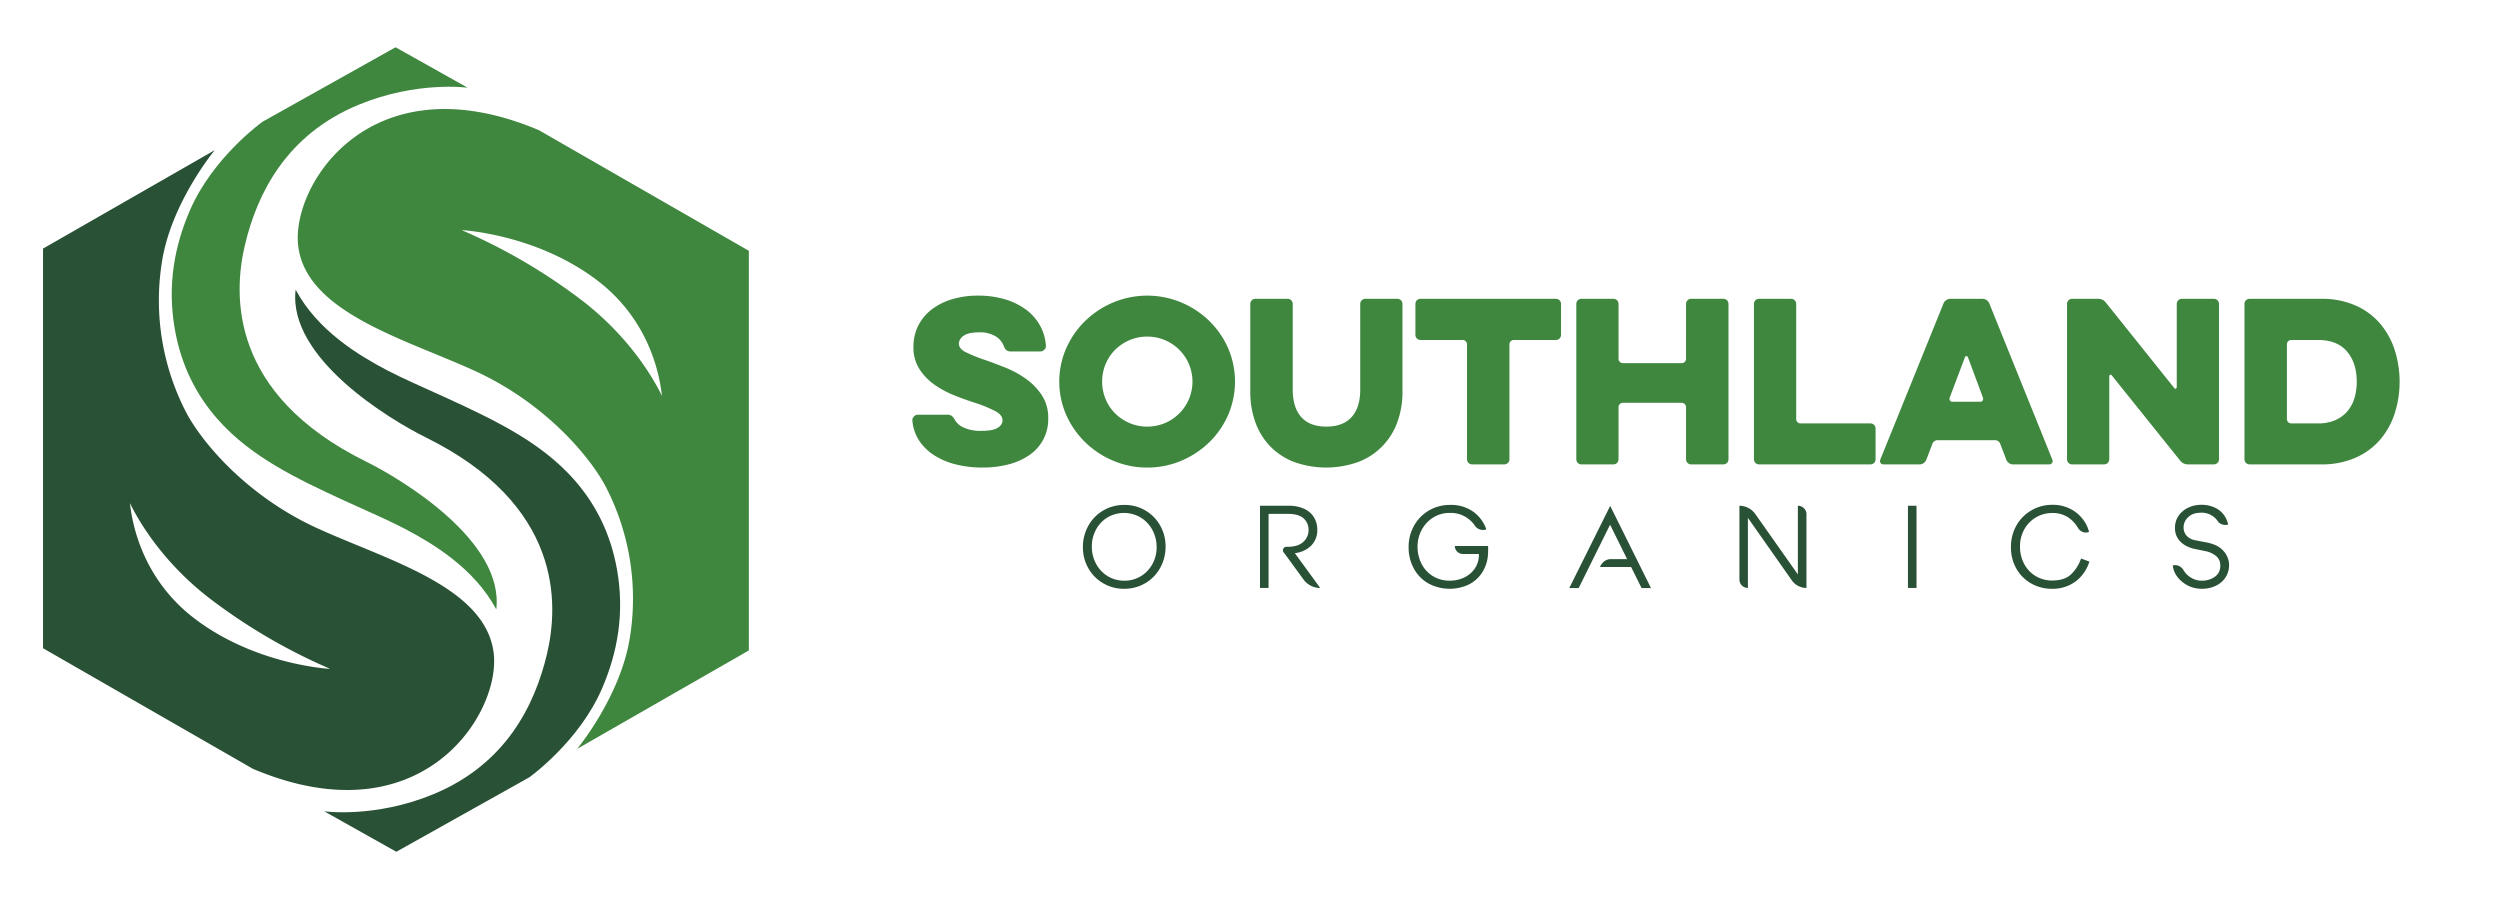 <svg xmlns="http://www.w3.org/2000/svg" viewBox="0 0 919.042 330.855"><path d="M361.16,171.88a39.988,39.988,0,0,1-9.675-1.127,26.79,26.79,0,0,1-7.96-3.318,18.717,18.717,0,0,1-5.579-5.381,15.672,15.672,0,0,1-2.535-7.414,1.878,1.878,0,0,1,.547-1.521,1.954,1.954,0,0,1,1.481-.665h10.535a3.35,3.35,0,0,1,1.872.389,5.356,5.356,0,0,1,1.249,1.639,7.1,7.1,0,0,0,3.238,2.733,15.01,15.01,0,0,0,6.514,1.172q4.37,0,6.047-1.212a3.285,3.285,0,0,0,1.678-2.535c0-1.3-.807-2.417-2.419-3.358a47.476,47.476,0,0,0-7.958-3.273q-3.669-1.176-7.609-2.772a34.962,34.962,0,0,1-7.217-3.939,20.559,20.559,0,0,1-5.423-5.7,14.6,14.6,0,0,1-2.145-8.039,17.145,17.145,0,0,1,1.755-7.843,17.431,17.431,0,0,1,4.916-5.927,22.981,22.981,0,0,1,7.53-3.786,32.9,32.9,0,0,1,9.6-1.324,33.99,33.99,0,0,1,9.752,1.324,24.881,24.881,0,0,1,7.726,3.746,18.379,18.379,0,0,1,5.187,5.815,17.73,17.73,0,0,1,2.224,7.448,1.874,1.874,0,0,1-.546,1.521,1.961,1.961,0,0,1-1.482.665H371.616a2.485,2.485,0,0,1-1.678-.507,3.731,3.731,0,0,1-.976-1.6,7.092,7.092,0,0,0-2.926-3.431,10.911,10.911,0,0,0-6.125-1.482q-3.978,0-5.7,1.285a3.6,3.6,0,0,0-1.716,2.85q0,1.793,2.3,3.043a56.41,56.41,0,0,0,7.763,3.121q3.118,1.091,7.1,2.688a36.373,36.373,0,0,1,7.451,4.062,22.9,22.9,0,0,1,5.852,6.006,14.991,14.991,0,0,1,2.381,8.541,15.779,15.779,0,0,1-6.906,13.5,24.011,24.011,0,0,1-7.647,3.437A37.65,37.65,0,0,1,361.16,171.88Z" fill="#3f873f"/><path d="M421.707,171.88a31.507,31.507,0,0,1-12.446-2.5,33.089,33.089,0,0,1-10.3-6.789,32.288,32.288,0,0,1-6.983-10.023,30.619,30.619,0,0,1,0-24.581,32.358,32.358,0,0,1,6.983-10.023,33.089,33.089,0,0,1,10.3-6.789,32.47,32.47,0,0,1,24.969,0,33.1,33.1,0,0,1,10.3,6.789,31.832,31.832,0,0,1,6.944,10.023,31.05,31.05,0,0,1,0,24.581A31.764,31.764,0,0,1,444.53,162.6a33.1,33.1,0,0,1-10.3,6.789A31.7,31.7,0,0,1,421.707,171.88Zm0-48.137a16.2,16.2,0,0,0-6.437,1.284,16.942,16.942,0,0,0-5.267,3.51,16.094,16.094,0,0,0-3.551,5.268,16.939,16.939,0,0,0,0,12.953A16.094,16.094,0,0,0,410,152.026a16.96,16.96,0,0,0,5.267,3.51,16.2,16.2,0,0,0,6.437,1.29,16.542,16.542,0,1,0,0-33.083Z" fill="#3f873f"/><path d="M500.046,111.725a1.863,1.863,0,0,1,1.872-1.876H513.7a1.864,1.864,0,0,1,1.873,1.876V144.1a31.892,31.892,0,0,1-1.834,10.925,24.419,24.419,0,0,1-14.162,14.71,35.008,35.008,0,0,1-24.11,0,24.588,24.588,0,0,1-8.74-5.893,24.856,24.856,0,0,1-5.3-8.817,32.494,32.494,0,0,1-1.8-10.925V111.725a1.864,1.864,0,0,1,1.873-1.876h11.86a1.864,1.864,0,0,1,1.873,1.876v31.444q0,6.635,3.122,10.141t9.206,3.516q6.162,0,9.324-3.516t3.161-10.141Z" fill="#3f873f"/><path d="M522.205,124.988a1.866,1.866,0,0,1-1.872-1.871V111.725a1.864,1.864,0,0,1,1.872-1.876h49.781a1.864,1.864,0,0,1,1.873,1.876v11.392a1.866,1.866,0,0,1-1.873,1.871H556.458a1.6,1.6,0,0,0-1.56,1.56v42.29a1.864,1.864,0,0,1-1.872,1.876h-11.86a1.866,1.866,0,0,1-1.873-1.876v-42.29a1.6,1.6,0,0,0-1.561-1.56Z" fill="#3f873f"/><path d="M619.818,111.725a1.859,1.859,0,0,1,1.87-1.876h11.86a1.864,1.864,0,0,1,1.873,1.876v57.113a1.866,1.866,0,0,1-1.873,1.876h-11.86a1.861,1.861,0,0,1-1.87-1.876v-19.2a1.605,1.605,0,0,0-1.561-1.555H596.565A1.6,1.6,0,0,0,595,149.642v19.2a1.868,1.868,0,0,1-1.873,1.876H581.348a1.868,1.868,0,0,1-1.872-1.876V111.725a1.866,1.866,0,0,1,1.872-1.876h11.783A1.866,1.866,0,0,1,595,111.725v20.21a1.6,1.6,0,0,0,1.561,1.56h21.692a1.6,1.6,0,0,0,1.561-1.56Z" fill="#3f873f"/><path d="M646.656,170.714a1.868,1.868,0,0,1-1.874-1.876V111.725a1.866,1.866,0,0,1,1.874-1.876h11.783a1.866,1.866,0,0,1,1.871,1.876v42.368a1.6,1.6,0,0,0,1.561,1.561h25.747a1.866,1.866,0,0,1,1.876,1.871v11.313a1.824,1.824,0,0,1-.546,1.329,1.805,1.805,0,0,1-1.33.547Z" fill="#3f873f"/><path d="M714.462,111.567a2.609,2.609,0,0,1,1.014-1.245,2.736,2.736,0,0,1,1.561-.473h11.7a2.743,2.743,0,0,1,1.561.473,2.644,2.644,0,0,1,1.014,1.245L754.489,169a1.239,1.239,0,0,1-.118,1.172,1.162,1.162,0,0,1-1.054.547H740.055a2.578,2.578,0,0,1-1.522-.468,2.721,2.721,0,0,1-.974-1.251l-2.186-5.7a2.074,2.074,0,0,0-2.107-1.481H712.431a2.071,2.071,0,0,0-2.105,1.481l-2.183,5.7a2.767,2.767,0,0,1-.977,1.251,2.591,2.591,0,0,1-1.522.468H692.379a1.168,1.168,0,0,1-1.054-.547A1.255,1.255,0,0,1,691.21,169Zm13.5,36.126a.953.953,0,0,0,.9-.468,1.233,1.233,0,0,0,.115-1.014l-5.538-14.9a.578.578,0,0,0-1.093,0l-5.617,14.9a1.233,1.233,0,0,0,.118,1.014.945.945,0,0,0,.9.468Z" fill="#3f873f"/><path d="M775.4,168.838a1.868,1.868,0,0,1-1.873,1.876H761.746a1.794,1.794,0,0,1-1.327-.547,1.814,1.814,0,0,1-.547-1.329V111.725a1.866,1.866,0,0,1,1.874-1.876h9.44a3.575,3.575,0,0,1,3.045,1.487l25.043,31.286c.158.26.352.338.586.237a.552.552,0,0,0,.352-.546V111.725a1.861,1.861,0,0,1,1.874-1.876h11.781a1.866,1.866,0,0,1,1.873,1.876v57.113a1.868,1.868,0,0,1-1.873,1.876h-9.443a3.571,3.571,0,0,1-3.043-1.482l-25.046-31.213c-.155-.259-.352-.338-.583-.236a.552.552,0,0,0-.352.546Z" fill="#3f873f"/><path d="M826.974,170.714a1.866,1.866,0,0,1-1.873-1.876V111.725a1.864,1.864,0,0,1,1.873-1.876h26.373a30.477,30.477,0,0,1,12.522,2.423,25.235,25.235,0,0,1,9.015,6.591,28.469,28.469,0,0,1,5.422,9.714,38.518,38.518,0,0,1,0,23.488,28.027,28.027,0,0,1-5.422,9.674,25.409,25.409,0,0,1-9.015,6.552,30.4,30.4,0,0,1-12.522,2.423Zm39.4-30.43q0-6.87-3.589-11.082t-10.609-4.214h-9.91a1.6,1.6,0,0,0-1.561,1.56v27.545a1.6,1.6,0,0,0,1.561,1.561h9.91a15.607,15.607,0,0,0,6.164-1.132,12.247,12.247,0,0,0,4.445-3.161,13.274,13.274,0,0,0,2.693-4.834A20.477,20.477,0,0,0,866.376,140.284Z" fill="#3f873f"/><path d="M421.046,187.653a14.762,14.762,0,0,1,5.447,5.534,15.4,15.4,0,0,1,1.989,7.737,15.837,15.837,0,0,1-1.989,7.847,14.724,14.724,0,0,1-5.468,5.62,15.068,15.068,0,0,1-7.8,2.055,14.9,14.9,0,0,1-7.694-2.034,14.749,14.749,0,0,1-5.447-5.532,15.386,15.386,0,0,1-1.989-7.74,15.829,15.829,0,0,1,1.989-7.846,14.752,14.752,0,0,1,5.468-5.62,15.084,15.084,0,0,1,7.8-2.053A14.922,14.922,0,0,1,421.046,187.653ZM419.425,211.8a11.8,11.8,0,0,0,4.236-4.474,12.685,12.685,0,0,0,1.536-6.183,13.191,13.191,0,0,0-1.536-6.268,11.876,11.876,0,0,0-4.279-4.6,12.027,12.027,0,0,0-12.277-.043,11.6,11.6,0,0,0-4.215,4.5,12.945,12.945,0,0,0-1.513,6.2,13.141,13.141,0,0,0,1.534,6.292,11.791,11.791,0,0,0,4.258,4.559,11.5,11.5,0,0,0,6.183,1.688A11.343,11.343,0,0,0,419.425,211.8Z" fill="#295135"/><path d="M481.871,215.321a7.62,7.62,0,0,1-2.68-2.29l-6.528-8.95-.778-1.037a1.206,1.206,0,0,1-.259-.736,1.277,1.277,0,0,1,.367-.907,1.215,1.215,0,0,1,.929-.389h.476q3.8,0,5.728-1.815a5.794,5.794,0,0,0,1.924-4.367,5.573,5.573,0,0,0-1.8-4.237q-1.794-1.687-5.813-1.685h-7.09v27.234H463.2V185.925h10.462a13.173,13.173,0,0,1,5.922,1.189,8.11,8.11,0,0,1,3.524,3.176,8.68,8.68,0,0,1,1.145,4.409,7.9,7.9,0,0,1-2.334,5.967,9.983,9.983,0,0,1-5.923,2.679l9.338,12.8A7.457,7.457,0,0,1,481.871,215.321Z" fill="#295135"/><path d="M547.061,201.876a23.487,23.487,0,0,1-.129,2.81,13.736,13.736,0,0,1-2.249,6.052,12.456,12.456,0,0,1-4.841,4.194,16.566,16.566,0,0,1-14.828-.5,13.955,13.955,0,0,1-5.3-5.492,16.138,16.138,0,0,1-1.881-7.8,15.813,15.813,0,0,1,1.989-7.867,14.8,14.8,0,0,1,5.468-5.6,15,15,0,0,1,7.761-2.053,13.965,13.965,0,0,1,8.624,2.552,13.348,13.348,0,0,1,4.733,6.441,3.838,3.838,0,0,1-1.21.216,3.676,3.676,0,0,1-1.708-.411,3.46,3.46,0,0,1-1.318-1.189,10.642,10.642,0,0,0-9.251-4.668,11.139,11.139,0,0,0-6.074,1.706,11.955,11.955,0,0,0-4.215,4.54,12.789,12.789,0,0,0-1.513,6.116,13.74,13.74,0,0,0,1.448,6.313,11.241,11.241,0,0,0,4.151,4.538,11.619,11.619,0,0,0,6.289,1.688,12.127,12.127,0,0,0,5.036-1.061,9.828,9.828,0,0,0,3.87-3.048,8.739,8.739,0,0,0,1.729-4.711l.043-.994h-5.923a2.952,2.952,0,0,1-2.939-2.941h12.234Z" fill="#295135"/><path d="M603.476,216.185l-3.848-7.737H588.172l.173-.389a5.772,5.772,0,0,1,1.384-1.688,3.852,3.852,0,0,1,2.463-.821h5.967l-6.269-12.666-11.542,23.3h-3.459l15.045-30.217,15,30.217Z" fill="#295135"/><path d="M663.155,186.832a2.973,2.973,0,0,1,.929,2.2v27.106a6.49,6.49,0,0,1-3.026-.736,6.32,6.32,0,0,1-2.335-2.031l-16.167-23v25.765a3.1,3.1,0,0,1-3.113-3.111V185.925a6.952,6.952,0,0,1,3.263.8,7.123,7.123,0,0,1,2.529,2.183l15.693,22.262V185.925A3.073,3.073,0,0,1,663.155,186.832Z" fill="#295135"/><path d="M701.392,185.925h3.155v30.217h-3.155Z" fill="#295135"/><path d="M765.805,210.954a13.516,13.516,0,0,1-4.54,3.892,14.2,14.2,0,0,1-6.96,1.6,15.141,15.141,0,0,1-7.586-1.946,14.384,14.384,0,0,1-5.447-5.426,15.566,15.566,0,0,1-2.01-7.934,15.747,15.747,0,0,1,2.052-8.04,14.753,14.753,0,0,1,5.555-5.533,15.148,15.148,0,0,1,7.609-1.989,13.943,13.943,0,0,1,6.7,1.536,13.493,13.493,0,0,1,4.539,3.8,12.753,12.753,0,0,1,2.248,4.6l-.087.045a3.052,3.052,0,0,1-2.766-.261,3.583,3.583,0,0,1-1.254-1.3,11.687,11.687,0,0,0-3.61-3.826,10.17,10.17,0,0,0-5.857-1.579,11.5,11.5,0,0,0-5.9,1.579,11.619,11.619,0,0,0-4.3,4.388,12.608,12.608,0,0,0-1.6,6.353,13.289,13.289,0,0,0,1.535,6.4,11.394,11.394,0,0,0,4.236,4.474,11.564,11.564,0,0,0,6.074,1.621q4.755,0,7.176-2.528a14.6,14.6,0,0,0,3.415-5.556l3.069,1.125A15.106,15.106,0,0,1,765.805,210.954Z" fill="#295135"/><path d="M818.846,204.838a7.593,7.593,0,0,1,.606,2.744,8.359,8.359,0,0,1-1.319,4.692,8.6,8.6,0,0,1-3.61,3.09,11.9,11.9,0,0,1-5.144,1.082,11.166,11.166,0,0,1-8.97-4.433,8.288,8.288,0,0,1-1.665-4.128,3.2,3.2,0,0,1,.908-.13,3.283,3.283,0,0,1,1.729.5,3.694,3.694,0,0,1,1.3,1.317,7.792,7.792,0,0,0,2.854,2.832,7.506,7.506,0,0,0,3.847,1.061,8.117,8.117,0,0,0,4.82-1.427,4.689,4.689,0,0,0,2.011-4.065,4.359,4.359,0,0,0-1.643-3.653,8.969,8.969,0,0,0-3.762-1.706l-4.02-.821a12.066,12.066,0,0,1-2.658-.888,8.848,8.848,0,0,1-2.443-1.664,6.833,6.833,0,0,1-2.119-5.23,7.542,7.542,0,0,1,1.319-4.41,8.886,8.886,0,0,1,3.523-2.962,10.759,10.759,0,0,1,4.712-1.059,11.48,11.48,0,0,1,5.21,1.08,8.607,8.607,0,0,1,3.286,2.746,9.151,9.151,0,0,1,1.491,3.437l-.216.043a5.146,5.146,0,0,1-.822.087,3.539,3.539,0,0,1-1.6-.367,3.177,3.177,0,0,1-1.21-1.059,7.133,7.133,0,0,0-6.139-3.071c-.258,0-.677.031-1.253.088a5.843,5.843,0,0,0-3.631,1.728,4.954,4.954,0,0,0-1.513,3.631,4.443,4.443,0,0,0,1.1,3,5.627,5.627,0,0,0,3.308,1.709l3.847.736a16.448,16.448,0,0,1,3.263.949,8.844,8.844,0,0,1,2.615,1.688A7.807,7.807,0,0,1,818.846,204.838Z" fill="#295135"/><path d="M182.431,224c-8.135-15.167-23.359-24.212-33.605-29.608-11.015-5.8-32.483-14.1-47.78-23.315-12.945-7.8-31.978-21.891-36.839-50.384-2.69-15.762-.14-30.011,5.571-43.277,8.46-19.651,26.741-32.667,26.741-32.667L145.4,17.382h.03l26.492,14.862s-18.645-2.608-40.153,6.3c-26.574,11-37.237,32.665-41.706,51.426s-5.541,54.979,44.451,79.69c13.188,6.519,50.914,29.192,47.922,54.341" fill="#3f873f"/><path d="M181.477,240.007c-3.032-24.567-39.8-34.274-65.27-46.02S74.385,162.795,68.54,151.8a89.487,89.487,0,0,1-9.078-55.062c3.221-21.963,19.487-41.543,19.487-41.543L15.821,91.385V238.3l77.161,44.333C154.841,308.791,184.251,262.479,181.477,240.007Zm-60.23,5.87c-1.817-.078-28.21-1.982-49.885-18.611-21.454-16.459-23.154-39.657-23.6-42.161a.031.031,0,0,1,.058-.02c1.124,2.169,9.123,19.16,28.655,34.433a209.171,209.171,0,0,0,44.782,26.316A.022.022,0,0,1,121.247,245.877Z" fill="#295135"/><path d="M108.68,106.5c8.135,15.167,23.359,24.213,33.6,29.608,11.015,5.8,32.483,14.1,47.78,23.316,12.945,7.8,31.978,21.89,36.839,50.383,2.689,15.762.14,30.011-5.571,43.277-8.46,19.652-26.741,32.667-26.741,32.667l-48.876,27.363h-.03L119.194,298.25s18.645,2.608,40.153-6.3c26.573-11,37.237-32.664,41.706-51.425s5.541-54.98-44.451-79.691c-13.188-6.519-50.914-29.192-47.922-54.341" fill="#295135"/><path d="M109.634,90.487c3.032,24.568,39.8,34.274,65.27,46.02S216.726,167.7,222.571,178.7a89.5,89.5,0,0,1,9.078,55.061c-3.221,21.963-19.487,41.543-19.487,41.543l63.128-36.193V92.2L198.128,47.866C136.27,21.7,106.86,68.015,109.634,90.487Zm60.23-5.87c1.817.079,28.21,1.983,49.885,18.611,21.454,16.459,23.153,39.657,23.6,42.162a.031.031,0,0,1-.058.019c-1.124-2.169-9.123-19.16-28.655-34.433A209.22,209.22,0,0,0,169.853,84.66.022.022,0,0,1,169.864,84.617Z" fill="#3f873f"/></svg>
